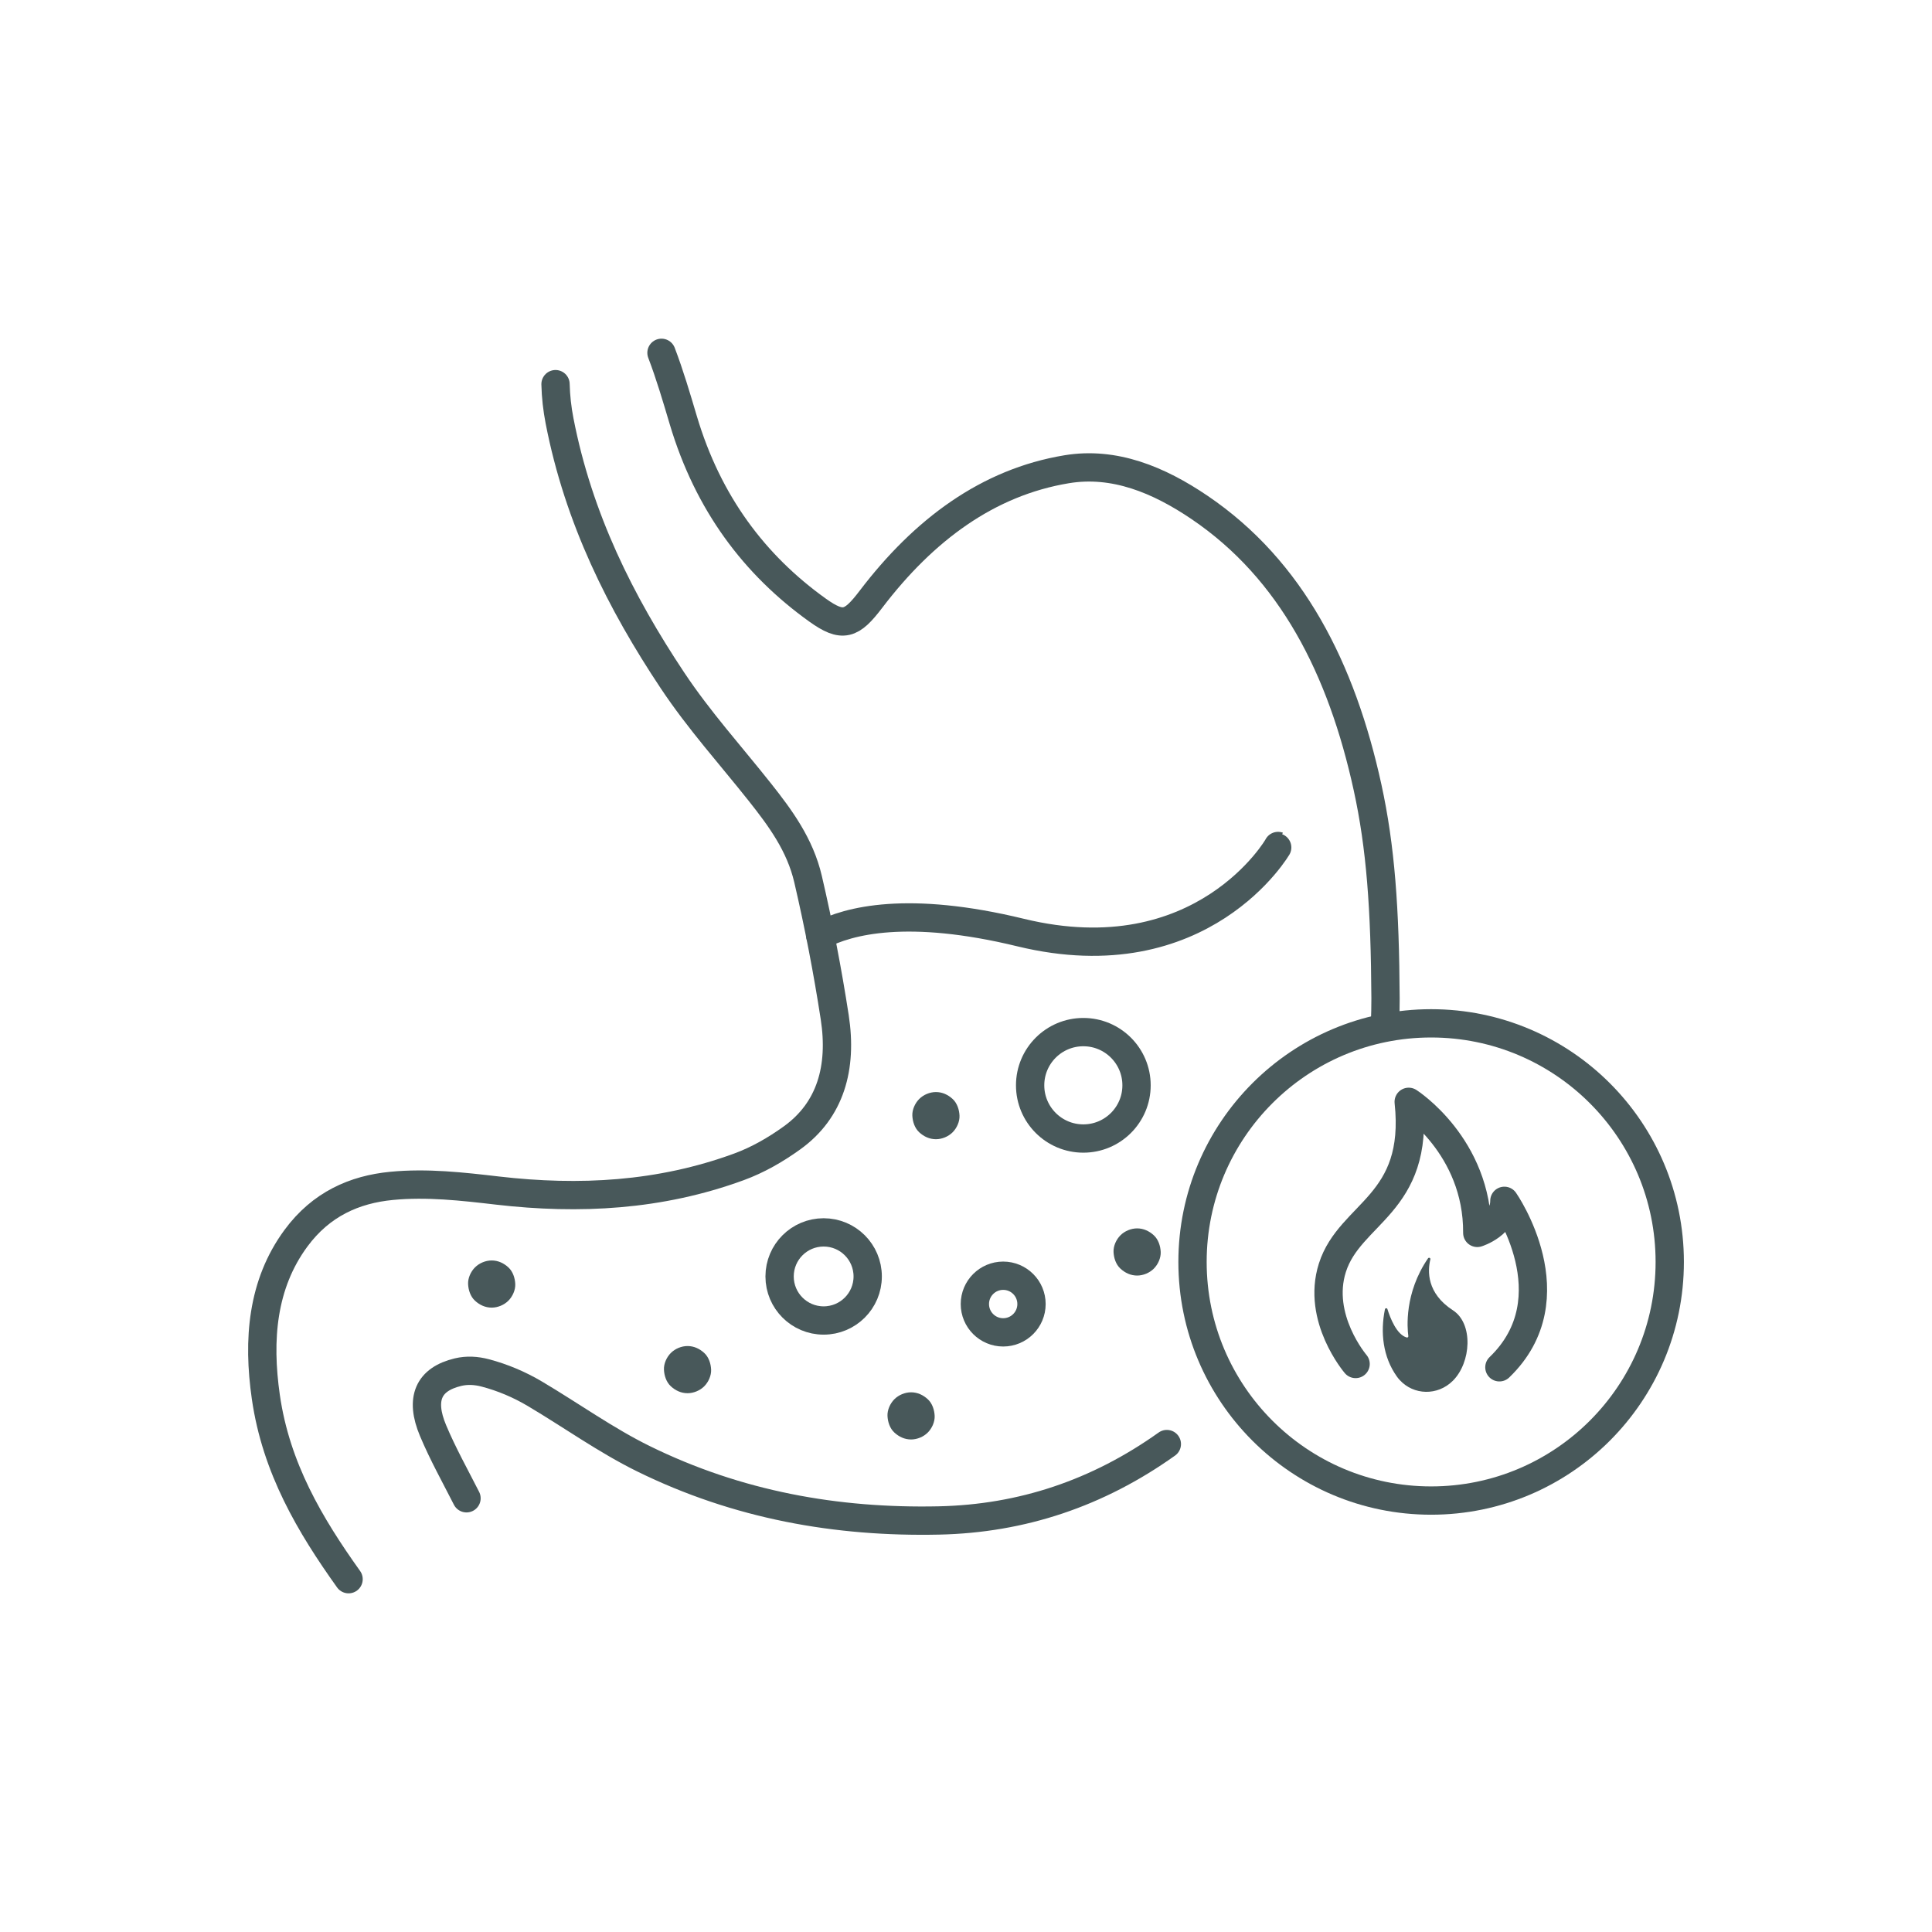 <?xml version="1.0" encoding="UTF-8"?>
<svg xmlns="http://www.w3.org/2000/svg" version="1.1" viewBox="0 0 1024 1024">
  <defs>
    <style>
      .cls-1 {
        fill: none;
        stroke: #48585a;
        stroke-linecap: round;
        stroke-linejoin: round;
        stroke-width: 15px;
      }

      .cls-2 {
        fill: #fff;
      }

      .cls-3 {
        fill: #48585a;
      }
    </style>
  </defs>
  <!-- Generator: Adobe Illustrator 28.7.1, SVG Export Plug-In . SVG Version: 1.2.0 Build 142)  -->
  <g>
    <g id="Layer_1">
      <rect class="cls-2" width="1024" height="1024"/>
      <g>
        <circle class="cls-1" cx="758.53" cy="668.86" r="126.47"/>
        <path class="cls-1" d="M618.45,765.38c-36.56,26.06-76.81,39.55-120.83,40.5-54.07,1.16-106.59-8.12-156.65-32.75-19.69-9.69-38.15-22.92-57.27-34.28-8.41-5-17.27-8.74-26.49-11.17-4.82-1.27-9.65-1.56-14.47-.41-15.59,3.74-20.33,14.03-13.22,30.96,5.2,12.39,11.71,24.01,17.74,35.89"/>
        <path class="cls-1" d="M350.6,187c4.42,11.57,7.97,23.64,11.54,35.65,13.15,44.2,37.87,76.84,71.08,100.65,13.5,9.68,18.11,7.85,28.4-5.67,28.05-36.85,61.97-61.98,103.69-68.91,25.25-4.2,48.81,5.54,70.53,20.27,48.7,33.02,75.25,85.38,89.01,148.41,6.9,31.61,9.25,63.89,9.51,111.78,0,4.4-.09,8.8-.27,13.2"/>
        <path class="cls-1" d="M184.75,837c-20.37-28.54-38.43-58.82-43.86-96.63-4.34-30.2-2.02-59.65,15.97-84.08,13.32-18.08,31-25.85,50.66-27.75,18.8-1.82,37.48.31,56.2,2.49,43.23,5.01,86.04,2.79,127.91-12.56,9.98-3.66,19.33-9.01,28.2-15.4,20.38-14.67,26.69-37.24,22.6-63.85-3.79-24.64-8.53-49.15-14.15-73.28-4.24-18.23-14.74-32.44-25.48-46-15.56-19.64-32.22-38.04-46.36-59.28-27.45-41.24-49.78-85.65-59.87-137.61-1.23-6.34-1.98-12.94-2.13-19.44"/>
        <path class="cls-1" d="M434.74,495.79c15.01-7.91,46.46-16.03,106.21-1.51,96.44,23.43,136.6-45.83,136.44-45.89"/>
        <circle class="cls-1" cx="436.55" cy="676.54" r="23.35"/>
        <circle class="cls-1" cx="531.71" cy="691.17" r="15.01"/>
        <circle class="cls-1" cx="574.19" cy="575.24" r="28.2"/>
        <path class="cls-3" d="M260.6,693.07c3.21,0,6.57-1.39,8.84-3.66s3.8-5.73,3.66-8.84-1.21-6.59-3.66-8.84-5.45-3.66-8.84-3.66c-3.21,0-6.57,1.39-8.84,3.66s-3.8,5.73-3.66,8.84,1.21,6.59,3.66,8.84,5.45,3.66,8.84,3.66h0Z"/>
        <path class="cls-3" d="M364.41,738.43c3.21,0,6.57-1.39,8.84-3.66s3.8-5.73,3.66-8.84-1.21-6.59-3.66-8.84-5.45-3.66-8.84-3.66c-3.21,0-6.57,1.39-8.84,3.66s-3.8,5.73-3.66,8.84,1.21,6.59,3.66,8.84,5.45,3.66,8.84,3.66h0Z"/>
        <path class="cls-3" d="M482.89,762.95c3.21,0,6.57-1.39,8.84-3.66s3.8-5.73,3.66-8.84-1.21-6.59-3.66-8.84-5.45-3.66-8.84-3.66c-3.21,0-6.57,1.39-8.84,3.66s-3.8,5.73-3.66,8.84,1.21,6.59,3.66,8.84,5.45,3.66,8.84,3.66h0Z"/>
        <path class="cls-3" d="M496.06,603.81c3.21,0,6.57-1.39,8.84-3.66s3.8-5.73,3.66-8.84-1.21-6.59-3.66-8.84-5.45-3.66-8.84-3.66c-3.21,0-6.57,1.39-8.84,3.66s-3.8,5.73-3.66,8.84,1.21,6.59,3.66,8.84,5.45,3.66,8.84,3.66h0Z"/>
        <path class="cls-3" d="M602.7,676.07c3.21,0,6.57-1.39,8.84-3.66s3.8-5.73,3.66-8.84-1.21-6.59-3.66-8.84-5.45-3.66-8.84-3.66c-3.21,0-6.57,1.39-8.84,3.66s-3.8,5.73-3.66,8.84,1.21,6.59,3.66,8.84,5.45,3.66,8.84,3.66h0Z"/>
        <g>
          <path class="cls-1" d="M718.5,722.94s-20.81-24.33-12.31-51.01c9.32-29.24,46.31-33.42,40.45-87.94,0,0,36.64,23.45,36.35,69.47,0,0,14.36-4.4,14.36-17,0,0,35.76,51.3-2.64,88.23"/>
          <path class="cls-3" d="M741.83,731.4c-.54-.59-1.04-1.22-1.52-1.89-7.35-10.37-8.77-23.32-6.26-35.58.14-.68,1.11-.73,1.32-.06,1.41,4.53,4.87,13.59,10.27,15.04.45.12.86-.29.8-.75-.58-4.27-2.18-22.79,10.44-41.21.42-.62,1.42-.2,1.24.53-1.5,6.15-2,17.96,11.97,27.01,10.88,7.05,9.7,27.66-.07,37.37-8.07,8.02-20.77,7.71-28.19-.47Z"/>
        </g>
      </g>
    </g>
  </g>
</svg>